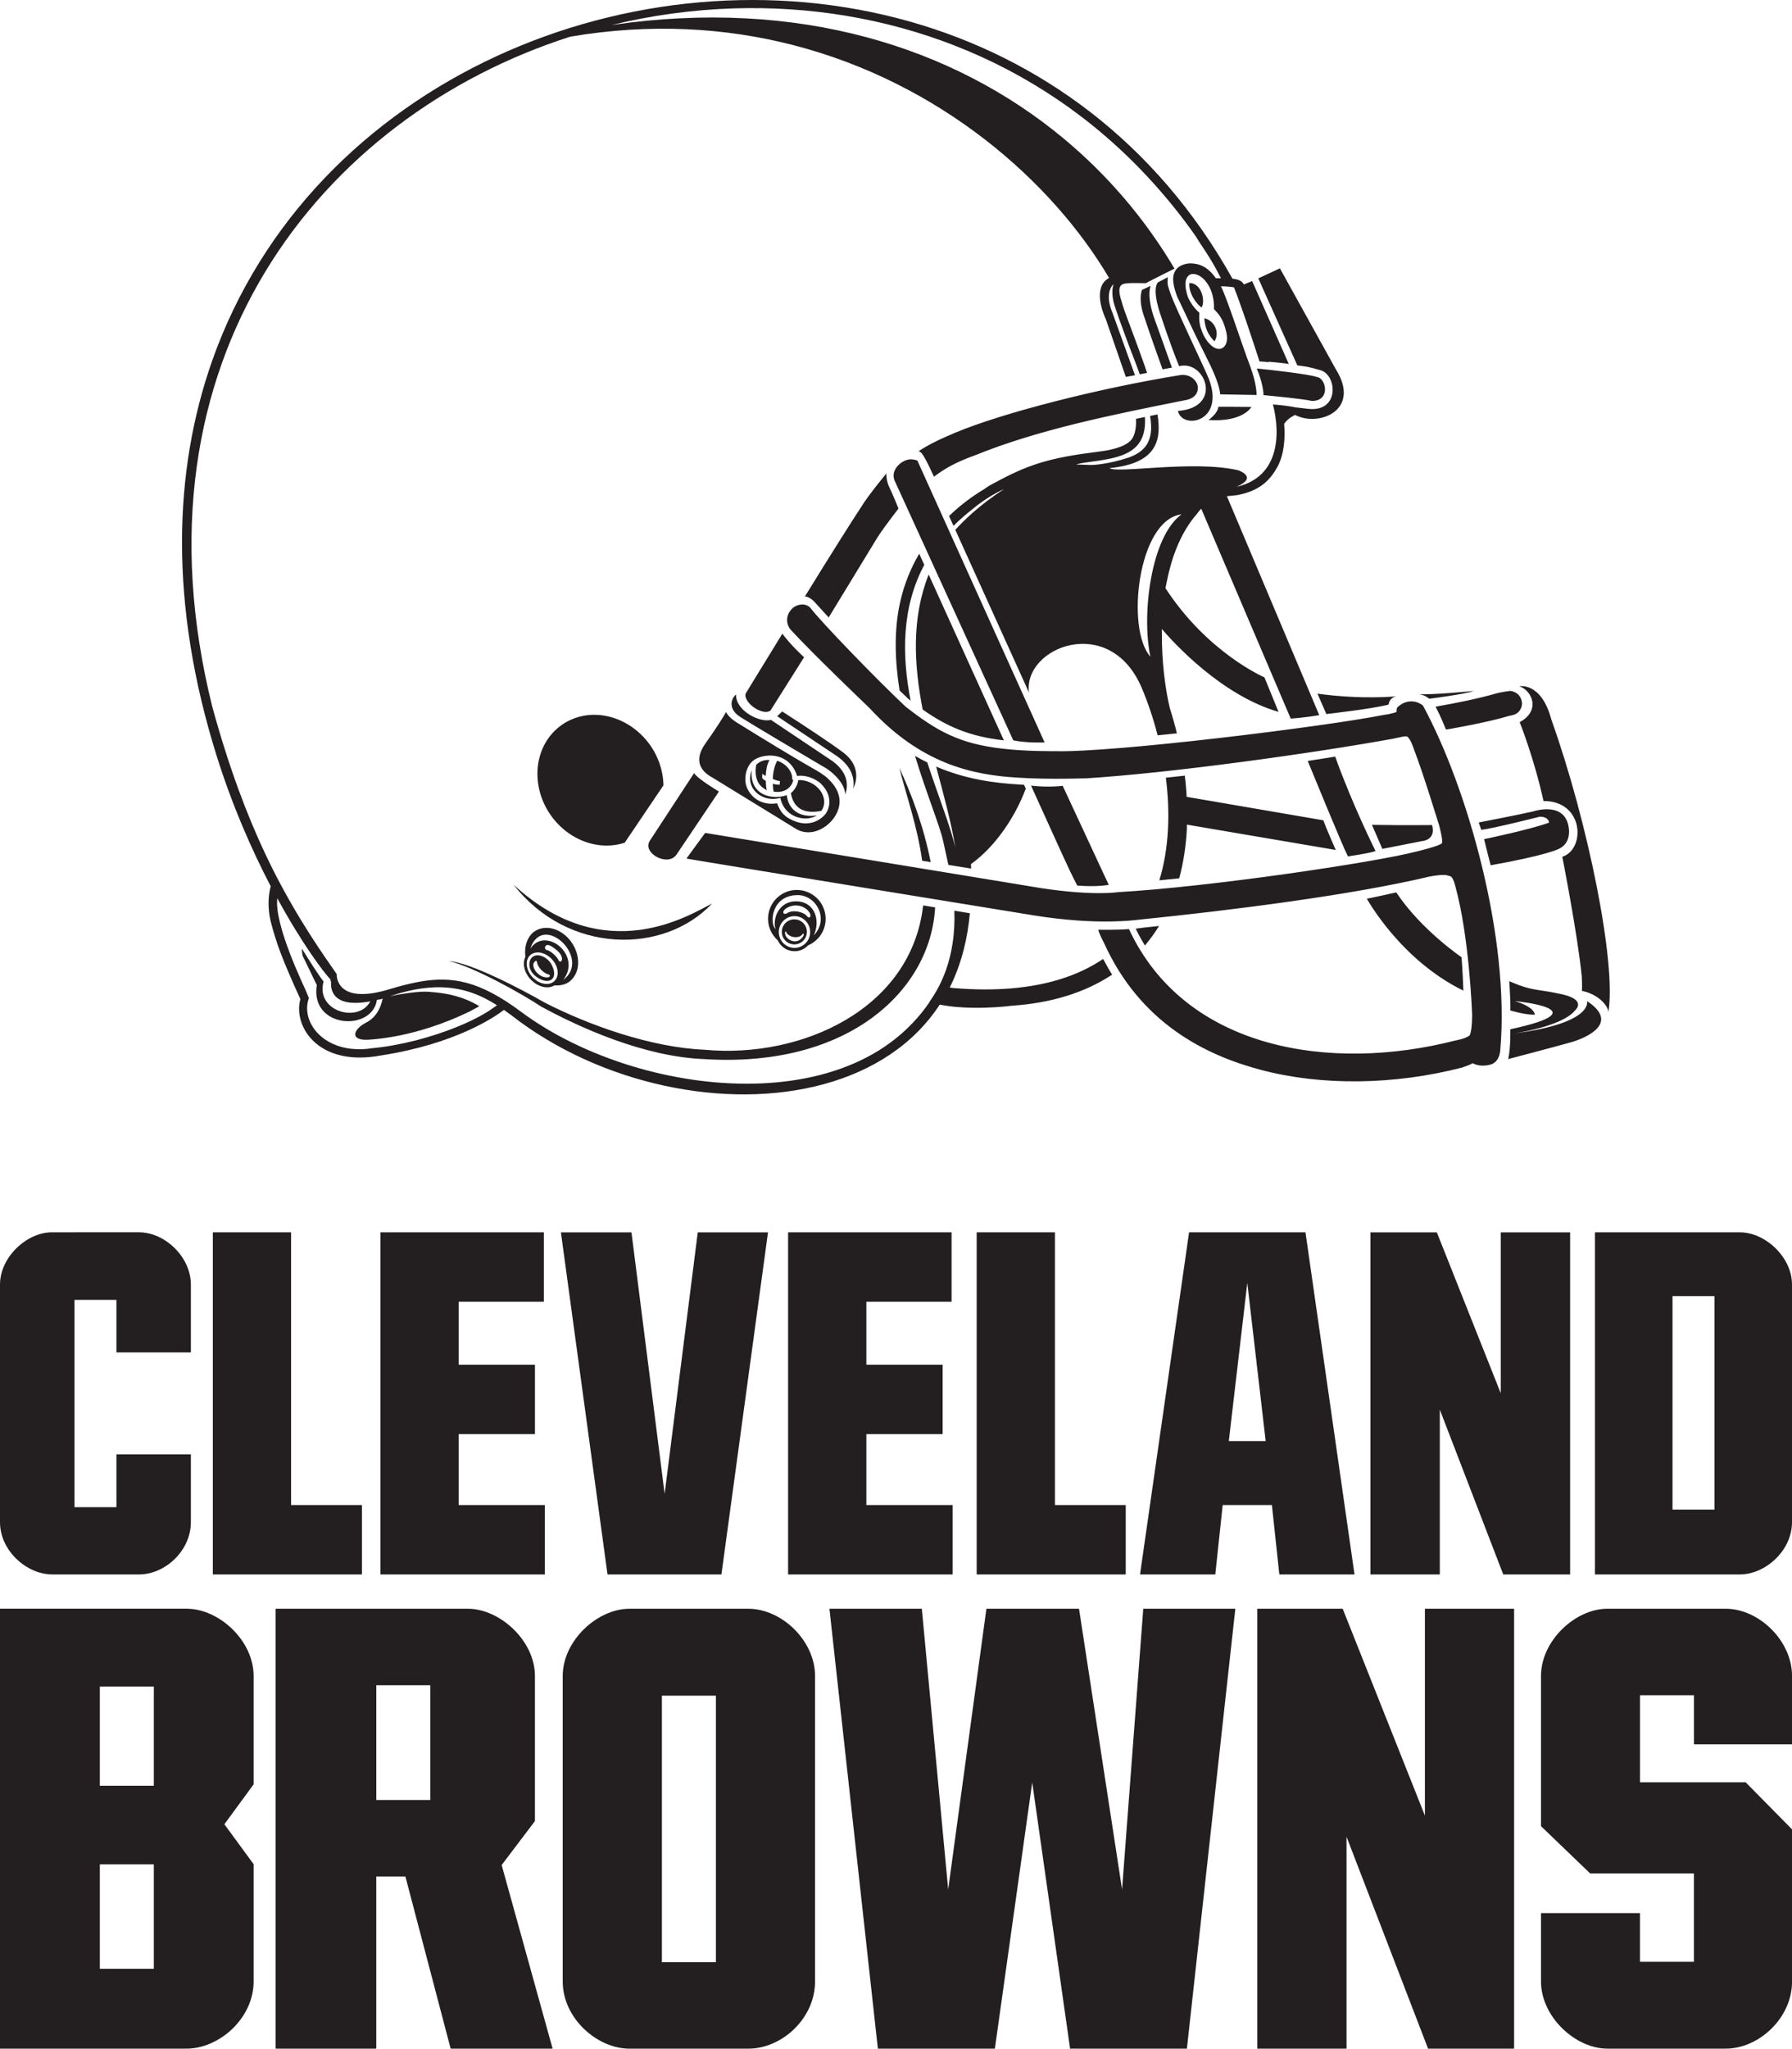 <?xml version="1.0" encoding="UTF-8"?>
<svg id="Layer_1" data-name="Layer 1" xmlns="http://www.w3.org/2000/svg" viewBox="0 0 732.22 836.65">
  <defs>
    <style>
      .cls-1 {
        fill: #231f20;
        stroke-width: 0px;
      }
    </style>
  </defs>
  <path class="cls-1" d="m222.63,642.98h-67.2v-139.72h66.8v28.35h-34.82v25.72h31.17v28.35h-31.17v28.95h35.22v28.35Zm166.59-28.35h-35.22v-28.95h31.17v-28.35h-31.17v-25.72h34.82v-28.35h-66.8v139.72h67.21v-28.35Zm-94.44,28.35l19.03-139.71h-28.7l-13.54,106.79-13.55-106.79h-28.83l19.04,139.71h46.55Zm-273.57,0h35.58c10.69,0,21.2-9.7,21.2-21.32v-27.74h-30.42v21.6h-17.14v-84.67h17.14v21.45h30.42v-27.73c0-11.17-10.56-21.32-21.2-21.32H21.2c-10.27,0-21.2,10.16-21.2,21.32v97.08c0,11.62,10.87,21.26,21.2,21.32Zm689.71,0h-59.21v-139.72h59.21c10.35,0,21.3,10.12,21.3,21.32v97.08c0,11.65-10.94,21.32-21.3,21.32Zm-10.38-113.68h-17.14v87.19h17.14v-87.19Zm-203.95,113.68h-30.77l20.04-139.72h47.56l20.04,139.72h-30.72l-3.04-28.35h-20.1l-3.03,28.35Zm5.51-54.47h15.06l-7.51-64.57-7.55,64.57Zm-354.22,26.12h-28.94v-111.37h-31.98v139.72h60.92v-28.35Zm312.11,0h-28.94v-111.37h-31.98v139.72h60.91v-28.35Zm128.32-38.96l25.92,67.31h27.33v-139.71h-28.35v65.7l-26.12-65.7h-27.13v139.71h28.35v-67.31Zm-129.83,195.95l-17.59-114.63h-37.84l-15.62,114.63-10.77-114.63h-37.75l19.79,179.66h47.81l15.26-108.74,15.47,108.74h47.73l19.79-179.66h-37.62l-8.66,114.63Zm-354.85-87.2v44.28l-11.95,16.3,11.95,16.31v47.92c0,14.99-14.07,27.41-27.41,27.41H0v-179.67h76.22c13.33,0,27.41,13.04,27.41,27.44Zm-40.78,76.96h-22.06v42.63h22.06v-42.63Zm0-72.61h-22.06v40.51h22.06v-40.51Zm270.18-4.35v124.82c0,14.94-13.43,27.41-27.28,27.41h-48.53c-13.3,0-27.29-12.47-27.29-27.41v-124.82c0-14.36,14.07-27.43,27.29-27.43h48.52c13.69,0,27.29,13.07,27.29,27.43Zm-40.51,8.06h-22.07v108.87h22.07v-108.87Zm439.71,19.88v-28.07c-.08-14.31-13.56-27.31-27.15-27.31h-48.27c-13.14,0-27.15,13.07-27.15,27.43v61.37l20.08,19.3h42.41v36.09h-22.06v-19.89h-40.43v27.95c0,14.37,14.01,27.41,27.15,27.41h48.32c13.64,0,27.1-12.6,27.1-27.28v-62.28l-18.95-19.22h-43.18v-35.56h22.06v20.06h40.07Zm-150.01,29.11l-33.59-84.48h-34.89v179.66h36.46v-86.55l33.32,86.55h35.15v-179.66h-36.45v84.48Zm-377.24,20.19l20.82,74.99h-41.66l-18.49-70.29h-11.91v70.29h-41.14v-179.66h78.56c13.09,0,27.41,13.03,27.41,27.43v59.29l-13.6,17.96Zm-29.17-73.43h-22.06v46.87h22.06v-46.87Zm191.67-374.62c2.79,11.14,7.4,23.92,9.31,37.9,1.17.19,2.34.37,3.49.56-2.86-14.63-7.93-28-12.8-38.46Zm-79.6,115.09c-21.74-.91-47.28-9.96-65.59-19.4-8.93-5.16-30.23-16.31-38.74-16.76,9.8,2.16,30.22,13.61,37.46,18.47,15.74,8.58,42.14,20.6,66.86,21.52,59.31,3.71,92.48-28.51,94.22-61.96-1.6-.27-3.23-.54-4.89-.81-4.8,42.36-49.73,62.66-89.33,58.94Zm-44.87-136.78c-6.37-.04-12.26,2.37-16.61,6.79-9.64,9.82-8.96,26.74,1.52,37.72,5.33,5.6,12.54,8.84,19.77,8.89,2.62.03,5.18-.37,7.56-1.16l15.84-23.44c-.13-7.01-2.92-14.27-8.32-19.91-5.33-5.59-12.54-8.84-19.77-8.89Zm47.95,77.08c-8.4,4.11-43.5,27.17-81.14-7.74,22.24,28.51,61.39,28.64,81.14,7.74Zm26.78,14.95c-2.4-2.16-3.93-5.27-3.92-8.75.02-6.5,5.31-11.77,11.8-11.76,6.5.04,11.76,5.31,11.74,11.84-.01,4.84-2.95,8.98-7.14,10.77-1.41,1.5-3.38,2.43-5.56,2.42-3.07,0-5.7-1.86-6.92-4.53Zm13.29-3.33c0-3.57-2.87-6.48-6.4-6.48s-6.41,2.91-6.41,6.48,2.86,6.49,6.41,6.49,6.4-2.9,6.4-6.49Zm-.35-8.05c-2.29-3.41-7.31-3.54-10-1.18-1.37,1.4-.26,2.26.82,1.6,2.39-1.6,6.56-.74,8.22,1.11.9,1.37,2.12.2.97-1.53Zm-13.79,6.86c-1.33-4,1.2-11.63,8.81-11.33,7.33.31,9.6,7.91,6.82,13.88,6.4-6.61,1.06-16.45-6.61-16.43-10.71.04-11.59,11.46-9.02,13.88Zm12.81,1.13c0,2.83-2.3,5.12-5.13,5.12s-5.12-2.29-5.12-5.12,2.29-5.11,5.12-5.11,5.13,2.28,5.13,5.11Zm-1.87,1.02c-1.17,1.71-5.06,1.54-6.46-.67-.14-.5-.44-.83-.58-.17-.38,2.94,5.2,5.98,7.64,1.16,0,0,0-1.18-.6-.32Zm-113.15,9.23c-.57-4.16.72-8.31,3.67-10.39,4.46-3.14,11.22-1.2,15.11,4.3,3.88,5.53,3.69,12.43-.53,15.94-1.69,1.42-3.99,1.94-6.36,1.74-2.65,1.66-6.75.73-9.69-2.36-2.72-2.87-3.52-6.66-2.2-9.24Zm14.3-1.16c-.61-1-3.07-3.09-4.66-3.64-1.72-.59-2.26,1.72-.83,2,1.41.27,3.93,2.42,4.71,4.09.68,1.45,2.35.14.78-2.45Zm-12.32-2.16c6.04-9.47,21.34,2.45,13.48,12.68,11.85-8.73-8.44-28.13-13.48-12.68Zm.97,11.63c2.75,2.9,6.73,3.59,8.89,1.53,2.16-2.04,1.69-6.07-1.06-8.97-2.75-2.9-6.72-3.57-8.89-1.53-2.16,2.06-1.69,6.07,1.06,8.97Zm.69-.91c-2.41-2.2-2.6-5.6-.95-7.21,1.85-1.77,5.14-.66,7.1,1.59,1.6,1.83,2.97,5.87.91,7.43-1.8,1.33-4.83.24-7.06-1.81Zm5.54.93c1.1-.2.94-1,.4-1.13-2.2-.58-4.52-2.88-4.84-5.08-.19-1.29-1.2.1-1.2.1-1.36,1.98,1.94,6.46,5.63,6.1Zm249.74-20.98c-2.18.23-4.34.46-6.44.68,0,0-1.13.19-3.11.41l1.21,2.41c.81,1.54,1.67,3.02,2.56,4.47,2.12-2.52,4.06-5.17,5.77-7.97Zm8.23-19.46c1.71-6.36,2.75-13.07,3.12-20.04,0-.64.02-1.28.02-1.89l60.82,10.34s-4-9.05-5.06-12.11l-55.87-9.59c-.03-.59-.05-1.18-.08-1.76-.17-2.29-.37-4.58-.66-6.89-2.61.29-5.19.57-7.75.84,1.8,14.13,1.36,28.78-2.66,41.92,2.74-.26,5.44-.53,8.13-.82Zm-106.23-132.57c-3.39,5.76-6.21,12.45-7.89,20.19-2.49,11.39-2.03,23.71-.14,35.68,1.26,1.22,2.49,2.38,3.6,3.42.31.24.61.46.91.7-3.6-18.5-3.73-37.98,5.58-55.44l-2.07-4.56Zm-1.71,82.58c4.75,15.66,10.11,28.5,11.43,34.53.63,2.89,1.43,6.26,2.19,9.98,3.22.51,6.34,1.01,9.31,1.48-.03-.6-.05-1.2-.09-1.79,10.25-7.39,18.16-19.52,22.41-30.84l-.71-1.57c-.51-.03-1.01-.06-1.5-.09-10.72-.6-22.44-2.19-34.41-7.35,3.03,11.5,6.13,22.62,7.84,33.02-2.11-8.93-7-21.03-11.47-34.71-1.65-.82-3.31-1.69-4.98-2.66Zm36.29-6.36l-30.72-67.72c-7.06,17.83-6.03,36.65-2.46,55.13,9.74,6.84,18.97,10.99,33.18,12.59Zm119.92-153.12l-15.95-35.55,8.83-4.09,22.82,41.17c10.59,16.82-6.97,23.75-16.65,18.69-2.22,1.13-3.41,2.2-4.44,3.62.47,5.57.08,12.44-2.78,17.65-3.33,6.05-7.91,9.95-16.65,11.52-.21.04-.69.08-1.23.11h0c-.31.04-.56.09-.85.12-.65.04-1.28.09-1.88.18,8.8,20.87,37.73,89.4,37.73,89.4-5.56,1-11.66,1.42-11.66,1.42l-36.56-85.71c-.92.92-1.52,1.73-1.85,2.22-.35.42-.71.82-1.09,1.3-5.67,7.11-9.13,16.26-11.08,25.98-.14.63-.36,1.63-.6,2.94,17.24,26.5,40.45,36.43,40.45,36.43l5.75,14.09c-23.04-6.69-42.32-27.6-47.68-33.85,0,.57.01,1.15.02,1.73-.07,11.66,1.35,22.65,3.23,30.53,1.1,3.45,2.07,6.91,2.91,10.37-2.67.28-5.29.54-7.88.8-1.77-6.9-3.98-13.43-6.46-19.3-13.03-30.82-48.6-16.72-46.1,1.83-10.85-23.94-21.88-48.29-30.11-66.46,3.16-3.46,9.6-10,19.98-16.65-7.25,3.2-12.99,8.26-12.99,8.26-2.83,2.19-5.39,4.45-7.73,6.77-.62-1.38-1.23-2.72-1.82-4.02,5.21-5.02,10.37-8.59,14.22-10.88.74-.56,2.33-1.57,2.33-1.57,12.91-6.98,20.87-10.77,41.34-13.39-.09.01,5.1-.7,5.1-.7,3.48-.52,10.13-1.9,12.04-5.37,1.09-1.97,1.51-4.61,1.37-7.77,1.22-.26,2.43-.51,3.64-.75.67,10.89-4.85,15.05-14.34,17.03-6.18,1.27-11.22,1.49-13.78,2.35l5.89.2c.3.04,6.8-.05,15.84-3.11,5.93-2.21,10.39-6.19,8.49-16.9,1.01-.21,2.04-.42,3.04-.62,1.61,10.18.12,20.02-19.63,21.93,3.38,2.32,34.1-3.37,52.61.87.44.2,8.2,2.87-.65,6.74,17.16-3.82,18.11-20.92,14.84-33.63l.71.08c3.18.23,5.93.64,8.12,1.04,0,.02.02.03.03.04,1.65.18,3.65.4,5.71.67,12.79,1.28,11.61-13.84,4.89-15.79-5.12-1.49-6.43-1.53-7.71-1.75l-1.8-.21Zm-47.33,60.83c-17.86,2.16-22.83,46.93-12.72,58.1-3.68-17.15.22-49.01,12.72-58.1Zm3.24-94.51c-.51,3.87,2.79,8.62,4.96,10.02,1.6-2.55.1-9.95-4.96-10.02Zm6.08,14.43c.27,4.07,1.6,6.86,4.15,9.41,2.34-3.57-.1-8.59-4.15-9.41Zm-15.13-16.66l-3.82,1.99c-2.77,3.31,1.39,14.19,1.39,14.19,0,0,3.21,10.03,7.26,20.05,10.64-2.77,18.25,16.85-.5,18.28,1.83,7.83,19.45,4.55,12.63-13.16-1.37-3.56-13.16-28.03-15.42-34.13-1.44-3.89-1.49-4.57-1.41-5.92,0,0-.05-1.01.17-1.44.01-.05-.31.15-.31.15Zm-10.32,5.07s-1.64,3.35.64,10.26c2.99,9.07,7.75,22.18,7.75,22.18l3.83-.71-7.31-20.41s-3-7.87-1.42-12.98l-3.49,1.66Zm44.7,47.8c-4.55-.07-13.51-.07-13.51-.07-.21,2.78-4.06,5.4-4.06,5.4,14.21.99,17.56-5.33,17.56-5.33Zm-178.06,80.13l5.32,5.85,19.77-32.44c3.28-5.15,9.16-12.46,8.75-12.06,0,0-2.44-6.06-3.65-8.48-1.5-3.02-1.27-5.84-1.27-5.84,1.06-1.27-6.97,8.2-10.34,13.73-3.21,4.8-12.64,19.72-22.98,36.51,2.13,0,4.4,2.72,4.4,2.72Zm268.86,35.86s-16.96,1.69-22.67,1.29c.53.03,2.54.26,4.54,1.89,0,0,14.93-1.9,18.13-3.18Zm-21.17,61.31s5.9-.23,4.19-6.55c0,0-10.3.15-24.58-.08l4.26,9.82,16.13-3.18Zm-46.63-32.73s14.19,34.72,16.43,38.98c0,0,9.37-1.35,11.28-2.21,0,0-9.26-18.4-16.49-38.54,0,0-9.52,1.56-11.21,1.77Zm62.82,80.13s-16.42-11.09-26.64-26.44c0,0-9.66,2.14-12.01,2.57,0,0,13.64,24.94,39.43,37.54,0,0-.35-9.82-.77-13.67Zm51.29,17.94s3,8.95-29.83,13.22c0,0,19.61-2.77,24.93-9.39,0,0,5.11-4.27-5.32-6.62-10.16-2.28-11.73-1.06-21.53-5.33,0,0,.63,9.6.42,11.95,0,0,6.39,1.92,10.01,1.7,0,0,.23-2.97-8.1-5.53,0,0,35.82,3.41-1.91,11.51,0,0,.21,7.47-.86,12.17,0,0,19.55-5.13,25.59-6.84,6.81-1.91,20.03-8.09,6.6-16.84Zm-195.41-47.46l-18.82-40.46s-5.56.78-12.93-.07c10.82,23.7,15.05,33.56,18.88,40.81,8.09.65,12.87-.29,12.87-.29Zm-26.21-58.17l-51.97-115.07c-.07-.11-1.32-.53-2.69-.55-1.92-.04-4.77,1.4-6.22,3.82-1.09,1.86-1.11,3.76-.03,5.69.03.07,25.97,56.82,48.11,105.26,5.62,1.17,12.8.85,12.8.85Zm146.64-16.06c-1.21.55-2.66,1.71-2.7,2.08l-.15,1.06.05.48s-1.92.76-5.11,1.18c-25.15,4.96-110.68,15.42-134.16,14.83-.56-.02-11.94.14-21.59-1-17.81-2.01-26.99-7.21-39.75-17.16-11.5-10.76-34.78-34.82-38.85-40.27-1.9-2.22-5.31-1.61-7.02-.24-2.43,1.91-3.65,5.53-1.35,8.81,9.27,10.16,32.3,32.1,32.52,32.33,20.81,22.59,41.74,27.28,60.6,28.34,13.25.92,30.28.13,27.29.31,34.69-2.1,93.73-10.34,126.04-16.22,2.42-.55,4.4-.93,4.4-.93l1.12-.02c1.54.71,2.99,5.4,3.08,5.75l-.05-.18c3.36,8.47,10.08,30.44,10.16,30.66,0,0,1.85,6.73,1.12,7.47-1.13,1.14-10.1,3.27-10.1,3.27-16.58,4.42-85.15,14.58-122.24,16.65-.26.06-10.01,1.56-30.99-1.58-.03,0-137.66-22.61-137.66-22.61l-7.65,10.47c-.59.02,142.37,23.28,142.37,23.28,12.99,2.06,23.3,2.51,30.57,2.43l4.14-.12c5.18-.22,8.12-.67,8.19-.67,38.33-3.88,86.88-10.08,118.28-17.55,0,0,3.57-.76,6.29-.66,1.09.03,2.63.67,2.63.67.54.5,1.22,1.82,1.71,3.95,5.61,20.22,6.78,50.61,6.85,52.04,0,0,.11,6.3-.94,8.75-1.31,1.4-5.96,2.2-5.96,2.2-50.89,13.03-110.28,3.83-133.32-45.52-4.98.41-12.56.27-12.56.27.42,1.71,2.32,5.29,2.32,5.29,14.84,32.87,41.58,45.98,64.19,51.95,24.91,6.59,54.49,6.17,82.08-.93,4.47-1.5,4.31-1.83,4.31-1.83,4.16,2.12,8.26.27,8.26.27,1.89-.96,2.88-2.96,3.11-5.42,4.1-46.39-13.62-107.8-31.56-140.86-2.58-2.11-5.67-2.09-7.97-1.03Zm-256.25,46.43v-.02s-2.73-1.65-2.73-1.65l-23.52-14.43-.06-.05-.07-.05s-3.93-1.82-4.91-5.44c-.65-2.44.12-5.22,2.3-8.29,4.97-6.99,7.38-11,8.45-12.85,1.08,2.35,4.37,4.26,4.37,4.26,8.34,5.24,25.89,15.86,30.95,18.67,5.43,3.02,6.52,4.47,6.52,4.47,6.3,5.99,5.1,11.93,2.03,16.09-3.49,4.68-10.18,7.66-15.75,3.96l-7.58-4.67Zm.3-5.52s.39,1.09,1.19,2.61h.01c.72,1.3,1.91,2.53,3.26,3.35,9.89,5.88,15.33-1.61,15.38-1.67.05-.07,4.54-5.94-2.03-12.4-.17-.17-4.18-3.73-9.65-3.05-.58-2.26-3.43-8.6-11.63-8.33h-.06l-.05.02c-6.56.45-8.09,4-8.84,6.04,0,0-1.68,4.51.8,8.4.04.06,3.22,6.35,11.61,5.05Zm.05-35.55s19.17,12.77,24.09,16.07c5.62,3.8,7.81,8.62,6.92,13.44,0,0,4.76-8.03-4.05-14.71-4.91-3.73-16.28-11.19-24.93-16.76l-2.04,1.97Zm-16.8-8.9c-2.49,2.16-2.97,6.26,1.76,9.23,8.27,5.18,35.24,21.06,35.24,21.06,0,0,7.29,4.64,7.61,10.51,2.2-6.27-1.5-10.9-5.27-13.61l-25.1-16.8c-4.7,1.28-14.61-3.93-14.25-10.4Zm22.36,40.31c1.08,5.75,4.7,8.3,11.14,7.46l1.35-.22c3.71-5.41-2.06-12.8-9.44-12.58-.39,2.64-2.04,4.62-3.04,5.34Zm10.65,9.09c-3.63.58-11.14.35-12.33-8.28-5.46,2.01-15.18.46-14.34-10.19-2.91,7.86,4.86,13.4,11.74,11.3,1.62,8.11,10.38,10.05,14.93,7.17Zm257.03-35.11c-.36.21,3.65-.56,7.98-1.39,7-1.32,14-2.96,17.5-4.05l1.4-.31c3.88-.73,4.35-4.26,4.2-5.2-.36-2.47-1.69-4.28-4.74-4.8,0,0-4.01.5-6.14,1.14-6.84,2.01-16.72,3.99-24.42,5.31,2.66,5.17,3.3,7.26,4.22,9.29Zm18.27,55.48c22.61-4.04,27.5-6.54,27.5-6.54,6.61-2.77,4.06-10.51,4.06-10.51-2.56-8.97-14.28-4.92-14.28-4.92-5.55,1.29-22.16,4.49-22.16,4.49l1.06,2.98c4.48-.42,23.88-5.34,23.88-5.34,3.69-.07,3.83,2.41,3.83,2.41-7.45,2.79-26.56,6.76-26.56,6.76.85,3.62,2.68,10.66,2.68,10.66Zm11.72-73.1c4.91,1.5,9.11,9.75.15,14.66,0,0,5.77,14.28,9.74,32.2,16.48-.12,17.33,19.64,7.67,22.77,0,0,6.25,31.56,7.96,48.92.21,3.2.07,5.83.07,5.83,6.82,1.41,10.8,6.18,10.8,8.74,3.34-19.91-8.3-77.5-23.3-119.54-4.12-15.5-13.09-13.58-13.09-13.58Zm-53.42,7.48s.22-2.99,3.4-3.41c0,0-13.92,1.5-32.46-1.06l3.63,8.32s17.74-1.93,25.43-3.85Zm-283.76,27.96l-17.9,27.34c-.92,1.3-1.06,2.61-.43,3.89,1,2.13,3.83,3.89,6.57,4.06,1.43.09,3.39-.2,4.64-2.11.02-.02,13.48-20.04,17.25-25.63,0,0-9-5.39-10.13-7.56Zm91.79-131.48c1.2.67,1.39.93,2.82,3.46.9,1.58,3.4,7,3.4,7,4.53-3.44,8.84-5.89,16.92-8.81,25.68-10.44,56.39-16.58,83.51-22.01l2.06-.41c4.42-.7,5.6-3.4,5.27-5.71-.39-2.6-3.4-5.08-7-4.59-33.87,5.47-73.05,15.58-91.94,23.49-6.52,2.73-11.33,5.08-15.04,7.58Zm-55.72,74.54c-11.28,18.32-14.26,23.26-14.47,23.6l-.06.12-.08.1c-1.6,1.92,1.06,4.66,1.61,5.2,2.42,2.33,6.3,3.83,8.14,2.37l13.72-21.75s-5.46-4.93-8.87-9.63Zm216.38-95.03c4.41,0,5.19-2.92,5.31-4.21.22-2.39-1.11-5.28-3.35-5.6l-.14-.02-.15-.05c-3.14-1.05-18.3-2.8-24.22-3.37,0,0,2.75,6.4,2.75,10.87,5.35.51,15.8,1.51,19.79,2.38Zm-217.5,156.72c-1.01.05-1.96-.11-2.8-.41.06,1.15.09,2.19.36,3.24,5.15.79,7.69-2.47,7.99-4.88l-.41-.04c.18-3.3-2.49-6.52-6.15-7.68-1.12,2.09-1.71,4.64-1.8,7.42.99.43,1.9.77,2.93.86,0,0-.13,1.03-.1,1.5Zm-6.14,1.7c.35.16.54.45.88.56-.29-1.04-.36-2.23-.38-3.8-.65-.44-1.17-.61-1.49-1.19v-1.78c.51.54.92.55,1.42.98.15-2.48.54-4.92,1.59-6.55-2.46-.12-3.78.5-5.44,1.89,0,0-1.7,7.01,3.42,9.9Zm141.96,75.92c-.19.12-.39.23-.58.35-10.54,6.82-23.97,11.21-40.58,12.31,0,0-2.59.34-6.5.59-2.43.15-5.35.27-8.52.24-4.57-.04-9.59-.36-14.22-1.31-10.76,16.46-27.61,27.08-47.27,32.47-39.94,10.94-91.53.15-127.74-28.09-.42-.31-.85-.61-1.27-.92-.59-.43-1.19-.87-1.79-1.29-3.7,2.82-19.63,13.85-50.08,18.57-3.31.64-6.36.9-9.17.88-18.93-.17-26.63-14.02-23.94-23.86-7.57-16.67-9.68-22.44-12.16-31.85-.34-1.44-.54-2.79-.67-4.06-.48-4.62.2-8.15.7-10.2-7.57-14.5-15.58-32.53-22.07-53.21-19.43-61.99-17.73-116.39-1.78-161.54C127.37,32.31,260.11-22.78,371.76,8.8c52.56,14.86,100.44,48.92,131.83,105.01.36.04.66.1.97.15,1.38.23,2.4.64,3.1,1.4.22.24.42.48.58.8l3.4-1.36h0s14.97,33.85,14.97,33.85h0c-.35-.07-.84-.14-1.37-.22-2.29-.31-5.83-.62-6.84-.7,0,0,0,.01,0,.02.02.06.03.12.06.15,0,0-.01,0-.02,0-.4-.03-.81-.06-1.21-.1-.45-.04-.89-.07-1.36-.11l-1.22-.07c-3.26-10.05-7.5-22.82-10.43-30.26-1.11-.25-2.77-.36-3.98-.41-.47-.02-.86-.03-1.13-.03-.08,0-.17,0-.23,0,.03.06.06.12.09.19,0,0,0,.01,0,.02,2.22,4.17,8.84,24.55,11.31,30.99.06.17.14.37.2.52.15.37.25.69.38,1.05,2.75,7.42,2.58,11.6,2.58,11.62h0s-14.87-.27-14.87-.27c-.17-3.16-2.39-8.34-3.59-10.94-.45-.97-.76-1.59-.76-1.59l-2.86-5.78-2.67-5.4-1.53-3.22-5.74-12.09-.03.03s0-.01,0-.02c-.11-.23-.23-.52-.36-.84-.61-1.52-1.35-3.84-1.6-5.83-.19-1.49-.06-2.69.27-3.66,1.41-4.15,6.49-4.15,6.65-4.15,3.97.07,7.23,1.53,10.46,6.08h2.07c-2.49-4.94-4.39-8.03-6.09-10.64-.58-.89-1.14-1.72-1.69-2.55-.85-1.28-1.68-2.55-2.55-4-5.93-8.45-12.28-16.26-18.97-23.5C423.68,23.15,361.31,1.49,299.84,3.43c-16.82.53-33.58,2.81-49.9,6.78,0,0,.01,0,.02,0,76.24-11.14,139.61,8.96,184.56,46.28,18.3,15.2,33.57,33.24,45.39,53.21h0c-2.21,1.11-5.38,2.68-8.05,4.04-1.43.73-2.73,1.4-3.66,1.9,0,0,0,0,0,0-.1,0-.25,0-.4,0-.67-.02-1.76-.03-2.91-.04-.8,0-1.61,0-2.31,0-.56,0-1.05.02-1.38.04-2.58.2-4.96.34-3.23,6.42,1.27,4.43,1.76,5.51,2.75,8.22.01.03.02.06.04.1,0,0,0,.01,0,.02,1.01,2.83,3.95,10.41,6.56,17.86.48,1.36.94,2.71,1.38,4.03-1.02.17-2,.37-2.99.58,0,0,0-.01,0-.02-.54-1.51-1.1-3.08-1.74-4.71,0-.02-.01-.04-.02-.06,0,0,0,0,0,0-3.33-8.49-7.33-19.49-8.52-23.26-.13-.4-.26-.89-.4-1.43-.15-.6-.27-1.25-.37-1.96-.23-1.7-.25-3.62.36-5.41,0,0-.01.01-.02.02-.21.18-3.95,3.42-.42,11.76l9.17,25.43c-.59.11-1.18.22-1.76.34-.65.12-1.3.25-1.96.37,0,0,0,0-.01,0-1.93-5.6-8.11-23.4-8.11-23.4-.3-.78-4.58-9.54-1.22-14.8.61-.95,1.49-1.66,2.47-2.24,0,0,0,0,0,0-23.25-39.36-68.85-79.64-129.29-95.14-27.47-7.04-58.01-8.97-90.91-3.37C130.99,47.69,51.4,147.08,86.78,288.78c6.8,24.76,14.13,44.16,21.88,60.5,6.05,12.75,12.37,23.63,18.9,33.74,3.29,5.08,6.63,9.97,10.02,14.79,0,0-.85,12.97,21.53,6.18,4.19-1.27,8.03-2.27,11.7-2.96,14.02-2.63,25.29-.36,42.09,12.16,12.61,9.39,28.32,17.02,45.19,22.16,32.46,9.88,69.16,10.48,96.07-3.55,7.02-3.66,13.37-8.35,18.82-14.1,2.48-2.62,4.79-5.43,6.86-8.51-.03,0-.04,0-.06-.03,0,0,0,0,0,0,3.02-4.28,5.23-8.69,6.79-13.14,1.27-3.57,2.11-7.15,2.65-10.72.7-4.55.89-9.05.74-13.39,2.17.34,4.28.71,6.32,1.05-.45,5.25-1.31,10.19-2.5,14.86-1.42,5.56-3.33,10.71-5.71,15.46,0,0,0,0,0,.01l1.76.24c17.2,1.4,31.31.01,42.81-3.46,6.96-2.1,12.96-4.97,18.11-8.45.1.19.2.36.3.55,1.07,2.04,2.22,4.01,3.4,5.94Zm41.63-271.82c.41-9.17-5.33-15.28-9.44-14.26-1.12.41-3.63,2.11-1.12,9.54.89,1.73,1.97,3.84,4.62,6.21,0,0-.34,2.55.37,5.64l.14.37c.75,2.41,1.6,4.31,3.36,6.35,4.24,4.89,8.53,1.7,7.17-4.21-1.15-5.23-2.82-7.37-5.09-9.64ZM143.57,428.31c2.64.29,5.5.26,8.61-.25,5.84-.55,11.91-1.69,17.76-3.19.02,0,.04,0,.06-.01.18-.05.35-.1.53-.14,11.01-2.88,21.2-7.03,27.71-10.94,1.01-.61,1.96-1.21,2.78-1.8.46-.33.92-.65,1.36-.96.25-.17.49-.35.71-.49,0,0-.01,0-.02-.01-1.58-1.01-3.23-1.95-4.95-2.82-4.45-2.24-9.44-3.9-15.33-4.38-6.36-.52-13.76.33-22.66,3.27-.13.04-.27.08-.4.12-.17.05-.35.1-.52.15.03,0,.06-.01.08-.02,4.88-.98,11.59-2.09,15.77-1.82,2.03.15,4.4.36,6.98.81,2.72.47,5.66,1.24,8.65,2.47,1.72.71,3.44,1.56,5.16,2.63h-.01s-3.72,2.04-3.72,2.04c-5.61,2.73-10.95,4.83-15.89,6.45-9.21,3.03-17.03,4.37-22.72,4.94-.91.09-1.78.17-2.58.22-.56.04-1.06.05-1.54.05-6.22-.08-4.96-4.07-.42-6.67.24-.14.48-.27.73-.4,1.36-.69,2.6-1.68,3.68-3.02,1.31-1.64,2.36-3.82,2.98-6.75,0,0,0,0,0-.01-.88.48-.92.27-2.24.51-.02.02-.05.03-.07.04-.02,0-.03.02-.06.03-1.67,11.82-22.8,11.83-24.64-1.52-.06-.4-.09-.82-.11-1.24,0-.06-.01-.12-.01-.18-.03-.98.03-2.03.21-3.14h0s-.48-.99-1.18-2.43c-1.26-2.6-3.25-6.71-4.6-9.52.03.2-.52-2.65-.24-2.8,0,0,0-.02,0-.02,0,0,4.03,6.55,6.94,10.78.71,1.04,1.36,1.94,1.86,2.57-3.43,12.15,14.29,17.21,19.08,8.08,0,0-.01,0-.02,0-8.79,1.63-12.82-.18-14.63-2.57-.69-.91-1.05-1.9-1.23-2.81-.19-.94-.19-1.8-.15-2.4-.1-.37-.2-.82-.3-1.26-2.72-2.79-11.58-14.53-21.66-33.04-1.36,10.8,10.83,35.69,11.85,38.17.9,2.21,1.03,2.52,1.05,2.57,0,0,0,0,0,0-.46,1.27-.7,2.59-.73,3.93-.15,7.6,6.61,15.54,18.1,16.8Z"/>
</svg>